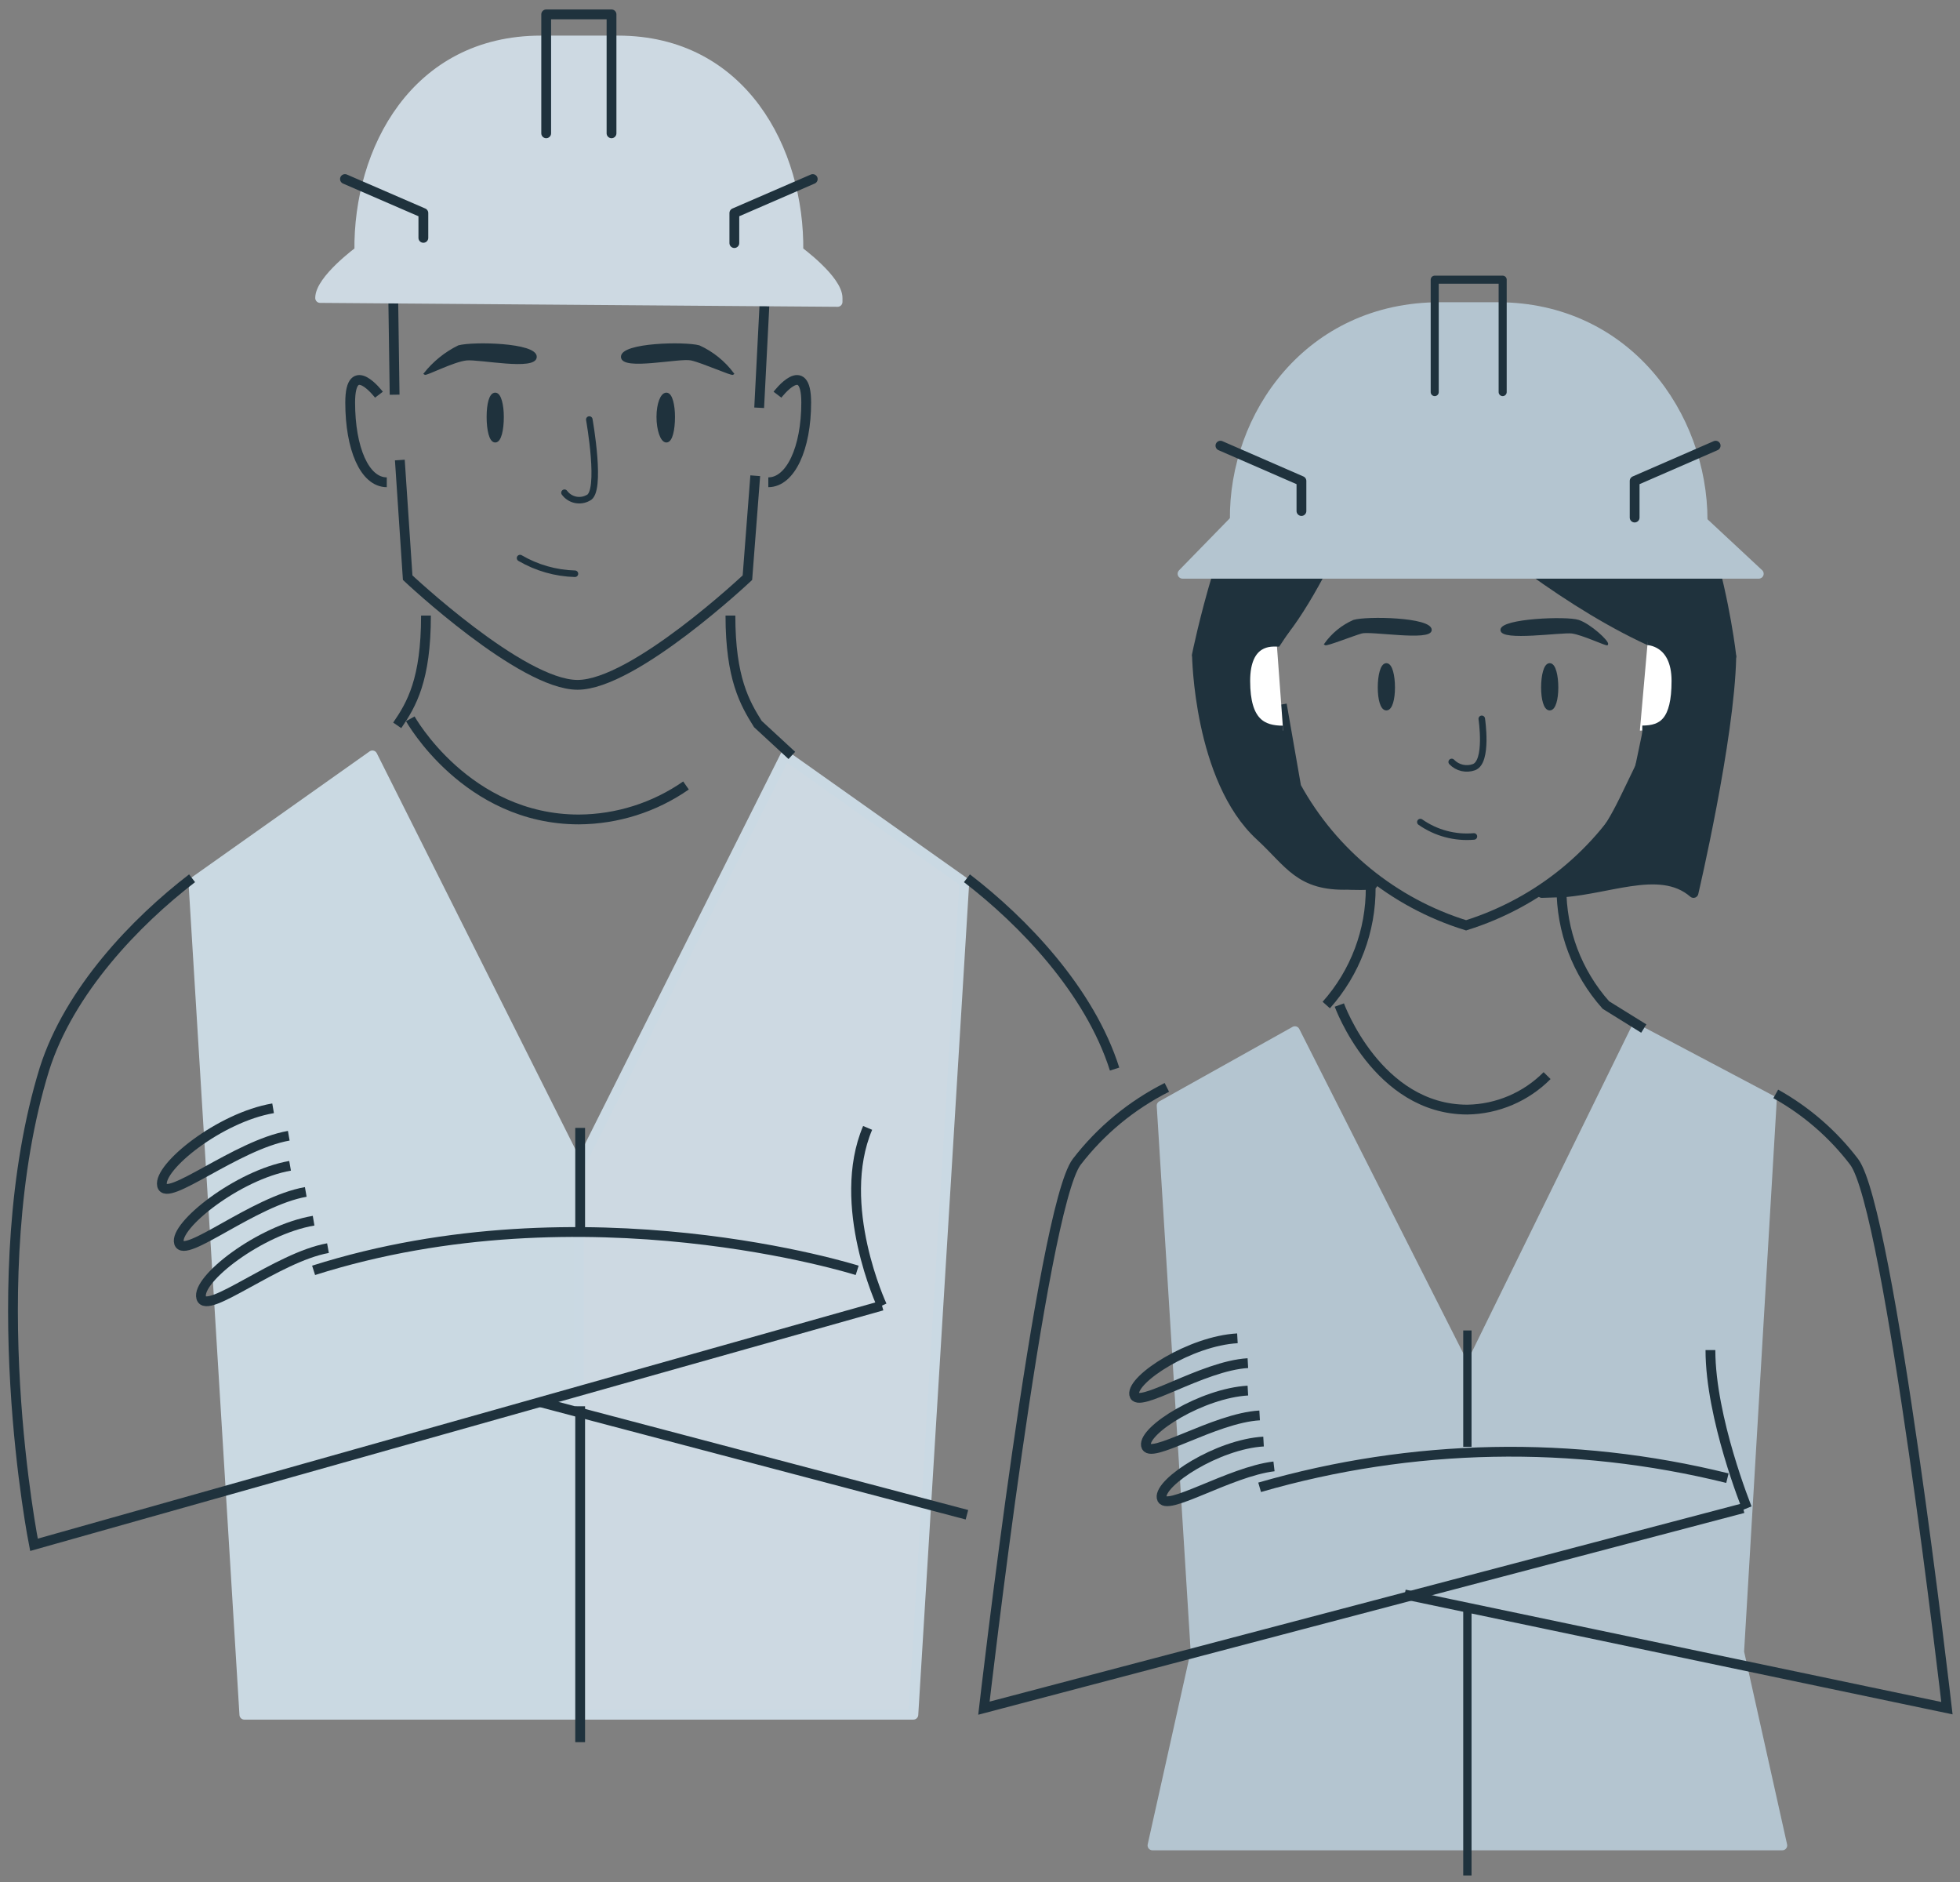 <svg width="150" height="144" viewBox="0 0 150 144" fill="none" xmlns="http://www.w3.org/2000/svg">
<rect x="0" y="0" width="150" height="144" fill="#808080" stroke="none"/>
<path fill-rule="evenodd" clip-rule="evenodd" d="M102.874 65.885C101.492 64.844 100.382 62.521 98.707 60.152C98.489 59.84 98.584 59.738 98.341 58.994C98.118 58.16 98.282 57.728 98.206 57.193C98.169 56.934 98.206 56.61 98.206 56.182C98.206 55.984 97.525 56.118 96.918 55.79C96.455 55.539 96.046 54.816 95.951 54.667C95.42 53.806 95.425 52.623 95.468 51.533C95.501 50.944 95.573 50.475 95.951 50.038C96.072 49.903 93.82 50.055 91.606 50.19C91.606 50.038 91.708 59.615 96.445 63.964C98.707 66.04 99.449 67.818 103.198 67.698C102.814 67.698 105.479 67.803 105.028 67.57C104.836 67.472 104.258 66.765 104.064 66.749C103.627 66.718 103.339 66.234 102.874 65.885Z" fill="#1F323D" stroke="#1F323D" stroke-width="0.75" stroke-linecap="round" stroke-linejoin="round"/>
<path fill-rule="evenodd" clip-rule="evenodd" d="M130.08 49.534C129.669 49.758 128.786 48.766 128.309 49.534C127.323 51.121 127.058 53.905 126.458 55.906C126.447 55.943 126.357 55.803 126.346 55.84C126.264 56.122 126.142 55.847 126.142 56.016C126.142 56.374 126.132 56.395 126.142 56.75C126.142 56.764 126.142 57.015 126.142 57.148C126.142 57.281 125.912 57.536 125.862 57.642C125.784 57.807 125.546 58.628 125.473 58.781C123.49 62.874 123.51 63.133 120.271 67.042C120.012 67.354 118.295 68.24 118 68.324L119.778 68.268C120.61 68.192 121.442 68.047 122.26 67.892C123.106 67.732 123.937 67.56 124.736 67.442C126.598 67.168 128.288 67.186 129.604 68.324C129.604 68.324 132.37 56.539 132.497 50.265C132.499 50.139 131.747 49.656 131.747 49.534C130.029 49.419 130.278 49.419 130.08 49.534Z" fill="#1F323D" stroke="#1F323D" stroke-width="0.75" stroke-linecap="round" stroke-linejoin="round"/>
<path fill-rule="evenodd" clip-rule="evenodd" d="M132.5 50.2H129.2C116.6 46 101.2 29.5 101.2 29.5C101.2 29.5 116.3 26.9 123.5 30.4C130.7 33.9 132.5 50.2 132.5 50.2Z" fill="#1F323D" stroke="#1F323D" stroke-width="0.75" stroke-linecap="round" stroke-linejoin="round"/>
<path fill-rule="evenodd" clip-rule="evenodd" d="M106.1 32.3C106.1 32.3 101.599 44.768 97.494 49.175C97.361 49.317 97.144 49.254 97 49.4L91.6 50.1C91.6 50.1 93.9 38.7 97.4 34.9C100.9 31.1 106.1 32.3 106.1 32.3Z" fill="#1F323D" stroke="#1F323D" stroke-width="0.75" stroke-linecap="round" stroke-linejoin="round"/>
<path d="M57.8 36.4L57.2 44.2C57.2 44.2 48.5 52.4 44.2 52.4C39.9 52.4 31.2 44.2 31.2 44.2L30.6 35.2" stroke="#1F323D" stroke-width="0.75"/>
<path d="M59.5 30.2C59.5 30.2 61.7 27.3 61.7 30.8C61.7 34.3 60.5 36.9 58.8 36.9" stroke="#1F323D" stroke-width="0.75"/>
<path d="M29.6 36.9C27.9 36.9 26.8 34.3 26.8 30.8C26.8 27.3 29 30.2 29 30.2" stroke="#1F323D" stroke-width="0.75"/>
<path d="M58.5 23.4L58.1 31.2" stroke="#1F323D" stroke-width="0.75"/>
<path d="M30.2 30.2L30.1 23.2" stroke="#1F323D" stroke-width="0.75"/>
<path d="M43.2 37.7C43.401 37.974 43.694 38.165 44.025 38.238C44.356 38.312 44.703 38.263 45 38.1C46.1 37.7 45.1 32.1 45.1 32.1" stroke="#1F323D" stroke-width="0.5" stroke-linecap="round" stroke-linejoin="round"/>
<path fill-rule="evenodd" clip-rule="evenodd" d="M38.4 31.9C38.4 32.9 38.2 33.7 37.9 33.7C37.6 33.7 37.4 32.9 37.4 31.9C37.4 30.9 37.6 30.2 37.9 30.2C38.2 30.2 38.4 31 38.4 31.9Z" fill="#1F323D" stroke="#1F323D" stroke-width="0.316"/>
<path fill-rule="evenodd" clip-rule="evenodd" d="M51.5 31.9C51.5 32.9 51.3 33.7 51 33.7C50.7 33.7 50.4 32.9 50.4 31.9C50.4 30.9 50.7 30.2 51 30.2C51.3 30.2 51.5 31 51.5 31.9Z" fill="#1F323D" stroke="#1F323D" stroke-width="0.316"/>
<path fill-rule="evenodd" clip-rule="evenodd" d="M41 27.3C41 28.3 36.7 27.4 35.7 27.5C34.7 27.6 32.6 28.7 32.5 28.6C33.2 27.716 34.088 26.998 35.1 26.5C36.2 26.2 41 26.3 41 27.3Z" fill="#1F323D" stroke="#1F323D" stroke-width="0.158"/>
<path fill-rule="evenodd" clip-rule="evenodd" d="M56.1 28.6C56 28.7 53.8 27.7 52.9 27.5C52 27.3 47.6 28.3 47.6 27.3C47.6 26.3 52.4 26.2 53.5 26.5C54.53 26.969 55.425 27.692 56.1 28.6Z" fill="#1F323D" stroke="#1F323D" stroke-width="0.158"/>
<path fill-rule="evenodd" clip-rule="evenodd" d="M18.7 131.2L14.8 67.5L28.5 57.8L44.3 89.3V131.2H18.7Z" fill="#CAD9E2" stroke="#CAD9E2" stroke-width="0.75" stroke-linecap="round" stroke-linejoin="round"/>
<path fill-rule="evenodd" clip-rule="evenodd" d="M73.8 67.5L69.9 131.2H44.3V89.3L60.1 57.8L73.8 67.5Z" fill="#CDD9E2" stroke="#CAD9E3" stroke-width="0.75" stroke-linecap="round" stroke-linejoin="round"/>
<path fill-rule="evenodd" clip-rule="evenodd" d="M64.1 23.1L24.5 22.8C24.5 21.4 27.5 19.2 27.5 19.2C27.4 11.5 31.8 3.1 41.4 3.1H47.3C56.8 3.1 61.2 11.5 61.1 19.2C61.1 19.2 64.1 21.4 64.1 22.8V23.1Z" fill="#CDD9E2" stroke="#CDD9E2" stroke-width="0.75" stroke-linecap="round" stroke-linejoin="round"/>
<path fill-rule="evenodd" clip-rule="evenodd" d="M112.3 105V141.2H88.2L91.5 126.4L88.9 84.6L99.1 78.9L112.3 105Z" fill="#B4C5D0" stroke="#B4C5D0" stroke-width="0.75" stroke-linecap="round" stroke-linejoin="round"/>
<path fill-rule="evenodd" clip-rule="evenodd" d="M135.6 84.2L133.1 126.4L136.4 141.2H112.3V105L125.2 78.7L135.6 84.2Z" fill="#B4C5D0" stroke="#B4C5D0" stroke-width="0.75" stroke-linecap="round" stroke-linejoin="round"/>
<path fill-rule="evenodd" clip-rule="evenodd" d="M94.5 39.8C94.4 31.8 100.2 23.5 110.2 23.5H114.6C124.5 23.5 130.3 31.8 130.3 39.8H94.5Z" fill="#B4C5D0" stroke="#B4C5D0" stroke-width="0.75" stroke-linecap="round" stroke-linejoin="round"/>
<path fill-rule="evenodd" clip-rule="evenodd" d="M134.6 43.9H90.5L94.5 39.8H130.2L134.6 43.9Z" fill="#B4C5D0" stroke="#B4C5D0" stroke-width="0.75" stroke-linecap="round" stroke-linejoin="round"/>
<path d="M14.7 67.2C10.4 70.5 5.3 75.8 3.4 81.8C-1.5 97.7 2.6 118.2 2.6 118.2L67.5 99.9" stroke="#1F323D" stroke-width="0.75"/>
<path d="M32.6 47.1C32.6 52 31.5 53.9 30.4 55.5" stroke="#1F323D" stroke-width="0.75"/>
<path d="M67.5 99.9C67.5 99.9 63.9 92.2 66.4 86.3" stroke="#1F323D" stroke-width="0.75"/>
<path d="M24 97.2C44.8 90.6 65.6 97.2 65.6 97.2" stroke="#1F323D" stroke-width="0.75"/>
<path d="M25.1 95.5C21.2 96.2 15.8 100.7 15.4 99.3C15 97.9 19.9 94.1 24 93.4" stroke="#1F323D" stroke-width="0.75"/>
<path d="M23.4 91.2C19.4 91.9 14.1 96.4 13.7 95.1C13.3 93.8 18.2 89.9 22.2 89.2" stroke="#1F323D" stroke-width="0.75"/>
<path d="M22.1 86.9C18.1 87.6 12.7 92.1 12.4 90.7C12.1 89.3 16.8 85.5 20.9 84.8" stroke="#1F323D" stroke-width="0.75"/>
<path d="M60.6 57.8L58 55.4C57 53.8 55.9 51.9 55.9 47.1" stroke="#1F323D" stroke-width="0.75"/>
<path d="M85.3 81.8C83.4 75.8 78.3 70.5 74 67.2" stroke="#1F323D" stroke-width="0.75"/>
<path d="M41.4 107.3L74 115.9" stroke="#1F323D" stroke-width="0.75"/>
<path d="M44.4 86.3V93.9" stroke="#1F323D" stroke-width="0.75"/>
<path d="M44.4 107.6V133.3" stroke="#1F323D" stroke-width="0.75"/>
<path d="M52.5 60.1C50.093 61.776 47.233 62.683 44.3 62.7C35.7 62.7 31.4 55 31.4 55" stroke="#1F323D" stroke-width="0.75"/>
<path d="M41.8 10.2V1.1H46.8V10.2" stroke="#1F323D" stroke-width="0.75" stroke-linecap="round" stroke-linejoin="round"/>
<path d="M26.4 13.7L32.4 16.3V18.2" stroke="#1F323D" stroke-width="0.75" stroke-linecap="round" stroke-linejoin="round"/>
<path d="M56.2 18.6V16.3L62.2 13.7" stroke="#1F323D" stroke-width="0.75" stroke-linecap="round" stroke-linejoin="round"/>
<path d="M39.8 42.7C41.077 43.447 42.522 43.859 44 43.9" stroke="#1F323D" stroke-width="0.5" stroke-linecap="round" stroke-linejoin="round"/>
<path d="M133.7 115.4C133.7 115.4 130.9 108.5 130.9 103.3" stroke="#1F323D" stroke-width="0.75"/>
<path d="M96.4 113.8C108.065 110.425 120.412 110.184 132.2 113.1" stroke="#1F323D" stroke-width="0.75"/>
<path d="M97.5 112.2C94.1 112.6 89.1 115.8 88.9 114.6C88.7 113.4 93.2 110.5 96.7 110.3" stroke="#1F323D" stroke-width="0.75"/>
<path d="M96.4 108.3C92.9 108.5 87.9 111.8 87.7 110.6C87.5 109.4 92 106.6 95.5 106.4" stroke="#1F323D" stroke-width="0.75"/>
<path d="M95.5 104.3C92 104.5 87 107.9 86.8 106.7C86.6 105.5 91.1 102.6 94.7 102.4" stroke="#1F323D" stroke-width="0.75"/>
<path d="M125.8 78.7L122.9 76.9C120.692 74.424 119.48 71.218 119.5 67.9" stroke="#1F323D" stroke-width="0.75"/>
<path d="M107.5 122L149 130.7C149 130.7 144.6 92.5 141.9 88.9C140.28 86.772 138.237 85.001 135.9 83.7" stroke="#1F323D" stroke-width="0.75"/>
<path d="M89.3 83.2C86.601 84.558 84.243 86.506 82.4 88.9C79.7 92.5 75.3 130.7 75.3 130.7L133.4 115.4" stroke="#1F323D" stroke-width="0.75"/>
<path d="M104.9 67.9C104.92 71.218 103.708 74.424 101.5 76.9" stroke="#1F323D" stroke-width="0.75"/>
<path d="M118.4 82.3C116.783 83.929 114.595 84.862 112.3 84.9C105.4 84.9 102.5 76.9 102.5 76.9" stroke="#1F323D" stroke-width="0.75"/>
<path d="M112.3 122.8V143.5" stroke="#1F323D" stroke-width="0.635"/>
<path d="M112.3 101.8V110.7" stroke="#1F323D" stroke-width="0.635"/>
<path d="M109.8 30V21.4H115V30" stroke="#1F323D" stroke-width="0.617" stroke-linecap="round" stroke-linejoin="round"/>
<path d="M93.4 34.1L99.6 36.8V39.1" stroke="#1F323D" stroke-width="0.75" stroke-linecap="round" stroke-linejoin="round"/>
<path d="M125.1 39.6V36.8L131.3 34.1" stroke="#1F323D" stroke-width="0.75" stroke-linecap="round" stroke-linejoin="round"/>
<path fill-rule="evenodd" clip-rule="evenodd" d="M106.6 52.6C106.6 53.5 106.4 54.2 106.1 54.2C105.8 54.2 105.6 53.5 105.6 52.6C105.6 51.7 105.8 50.9 106.1 50.9C106.4 50.9 106.6 51.7 106.6 52.6Z" fill="#1F323D" stroke="#1F323D" stroke-width="0.317"/>
<path fill-rule="evenodd" clip-rule="evenodd" d="M119.1 52.6C119.1 53.5 118.9 54.2 118.6 54.2C118.3 54.2 118.1 53.5 118.1 52.6C118.1 51.7 118.3 50.9 118.6 50.9C118.9 50.9 119.1 51.7 119.1 52.6Z" fill="#1F323D" stroke="#1F323D" stroke-width="0.317"/>
<path fill-rule="evenodd" clip-rule="evenodd" d="M109.5 48.2C109.5 49 104.9 48.2 104.2 48.4C103.5 48.6 101.5 49.4 101.4 49.3C101.956 48.511 102.716 47.889 103.6 47.5C104.6 47.2 109.5 47.3 109.5 48.2Z" fill="#1F323D" stroke="#1F323D" stroke-width="0.142"/>
<path fill-rule="evenodd" clip-rule="evenodd" d="M123 49.3C123 49.4 121.1 48.5 120.3 48.4C119.5 48.3 114.9 49 114.9 48.2C114.9 47.4 119.9 47.2 120.8 47.5C121.7 47.8 123.1 49.1 123 49.3Z" fill="#1F323D" stroke="#1F323D" stroke-width="0.142"/>
<path d="M108.7 62.9C109.895 63.738 111.346 64.127 112.8 64" stroke="#1F323D" stroke-width="0.5" stroke-linecap="round" stroke-linejoin="round"/>
<path d="M111.1 58.3C111.314 58.524 111.589 58.681 111.891 58.752C112.192 58.823 112.508 58.805 112.8 58.7C113.9 58.3 113.4 55 113.4 55" stroke="#1F323D" stroke-width="0.5" stroke-linecap="round" stroke-linejoin="round"/>
<path fill-rule="evenodd" clip-rule="evenodd" d="M126.1 49.1C126.1 49.1 128.3 49 128.3 52.1C128.3 55.2 127.1 55.9 125.5 55.9" fill="white"/>
<path d="M126.069 48.984C126.069 48.984 128.3 49 128.3 52.1C128.3 55.2 127.285 55.891 125.685 55.891" stroke="#1F323D" stroke-width="0.75"/>
<path d="M126.1 55.9L125.2 60.2C122.387 65.27 117.733 69.065 112.2 70.8C106.657 69.084 101.997 65.284 99.2 60.2L98.1 53.9" stroke="#1F323D" stroke-width="0.75"/>
<path fill-rule="evenodd" clip-rule="evenodd" d="M98.2 55.9C96.6 55.9 95.3 55.3 95.3 52.1C95.3 48.9 97.7 49.1 97.7 49.1" fill="white"/>
<path d="M98.2 55.9C96.6 55.9 95.3 55.3 95.3 52.1C95.3 48.9 97.335 49.1 97.7 49.1L98.365 48.098" stroke="#1F323D" stroke-width="0.75"/>
</svg>
